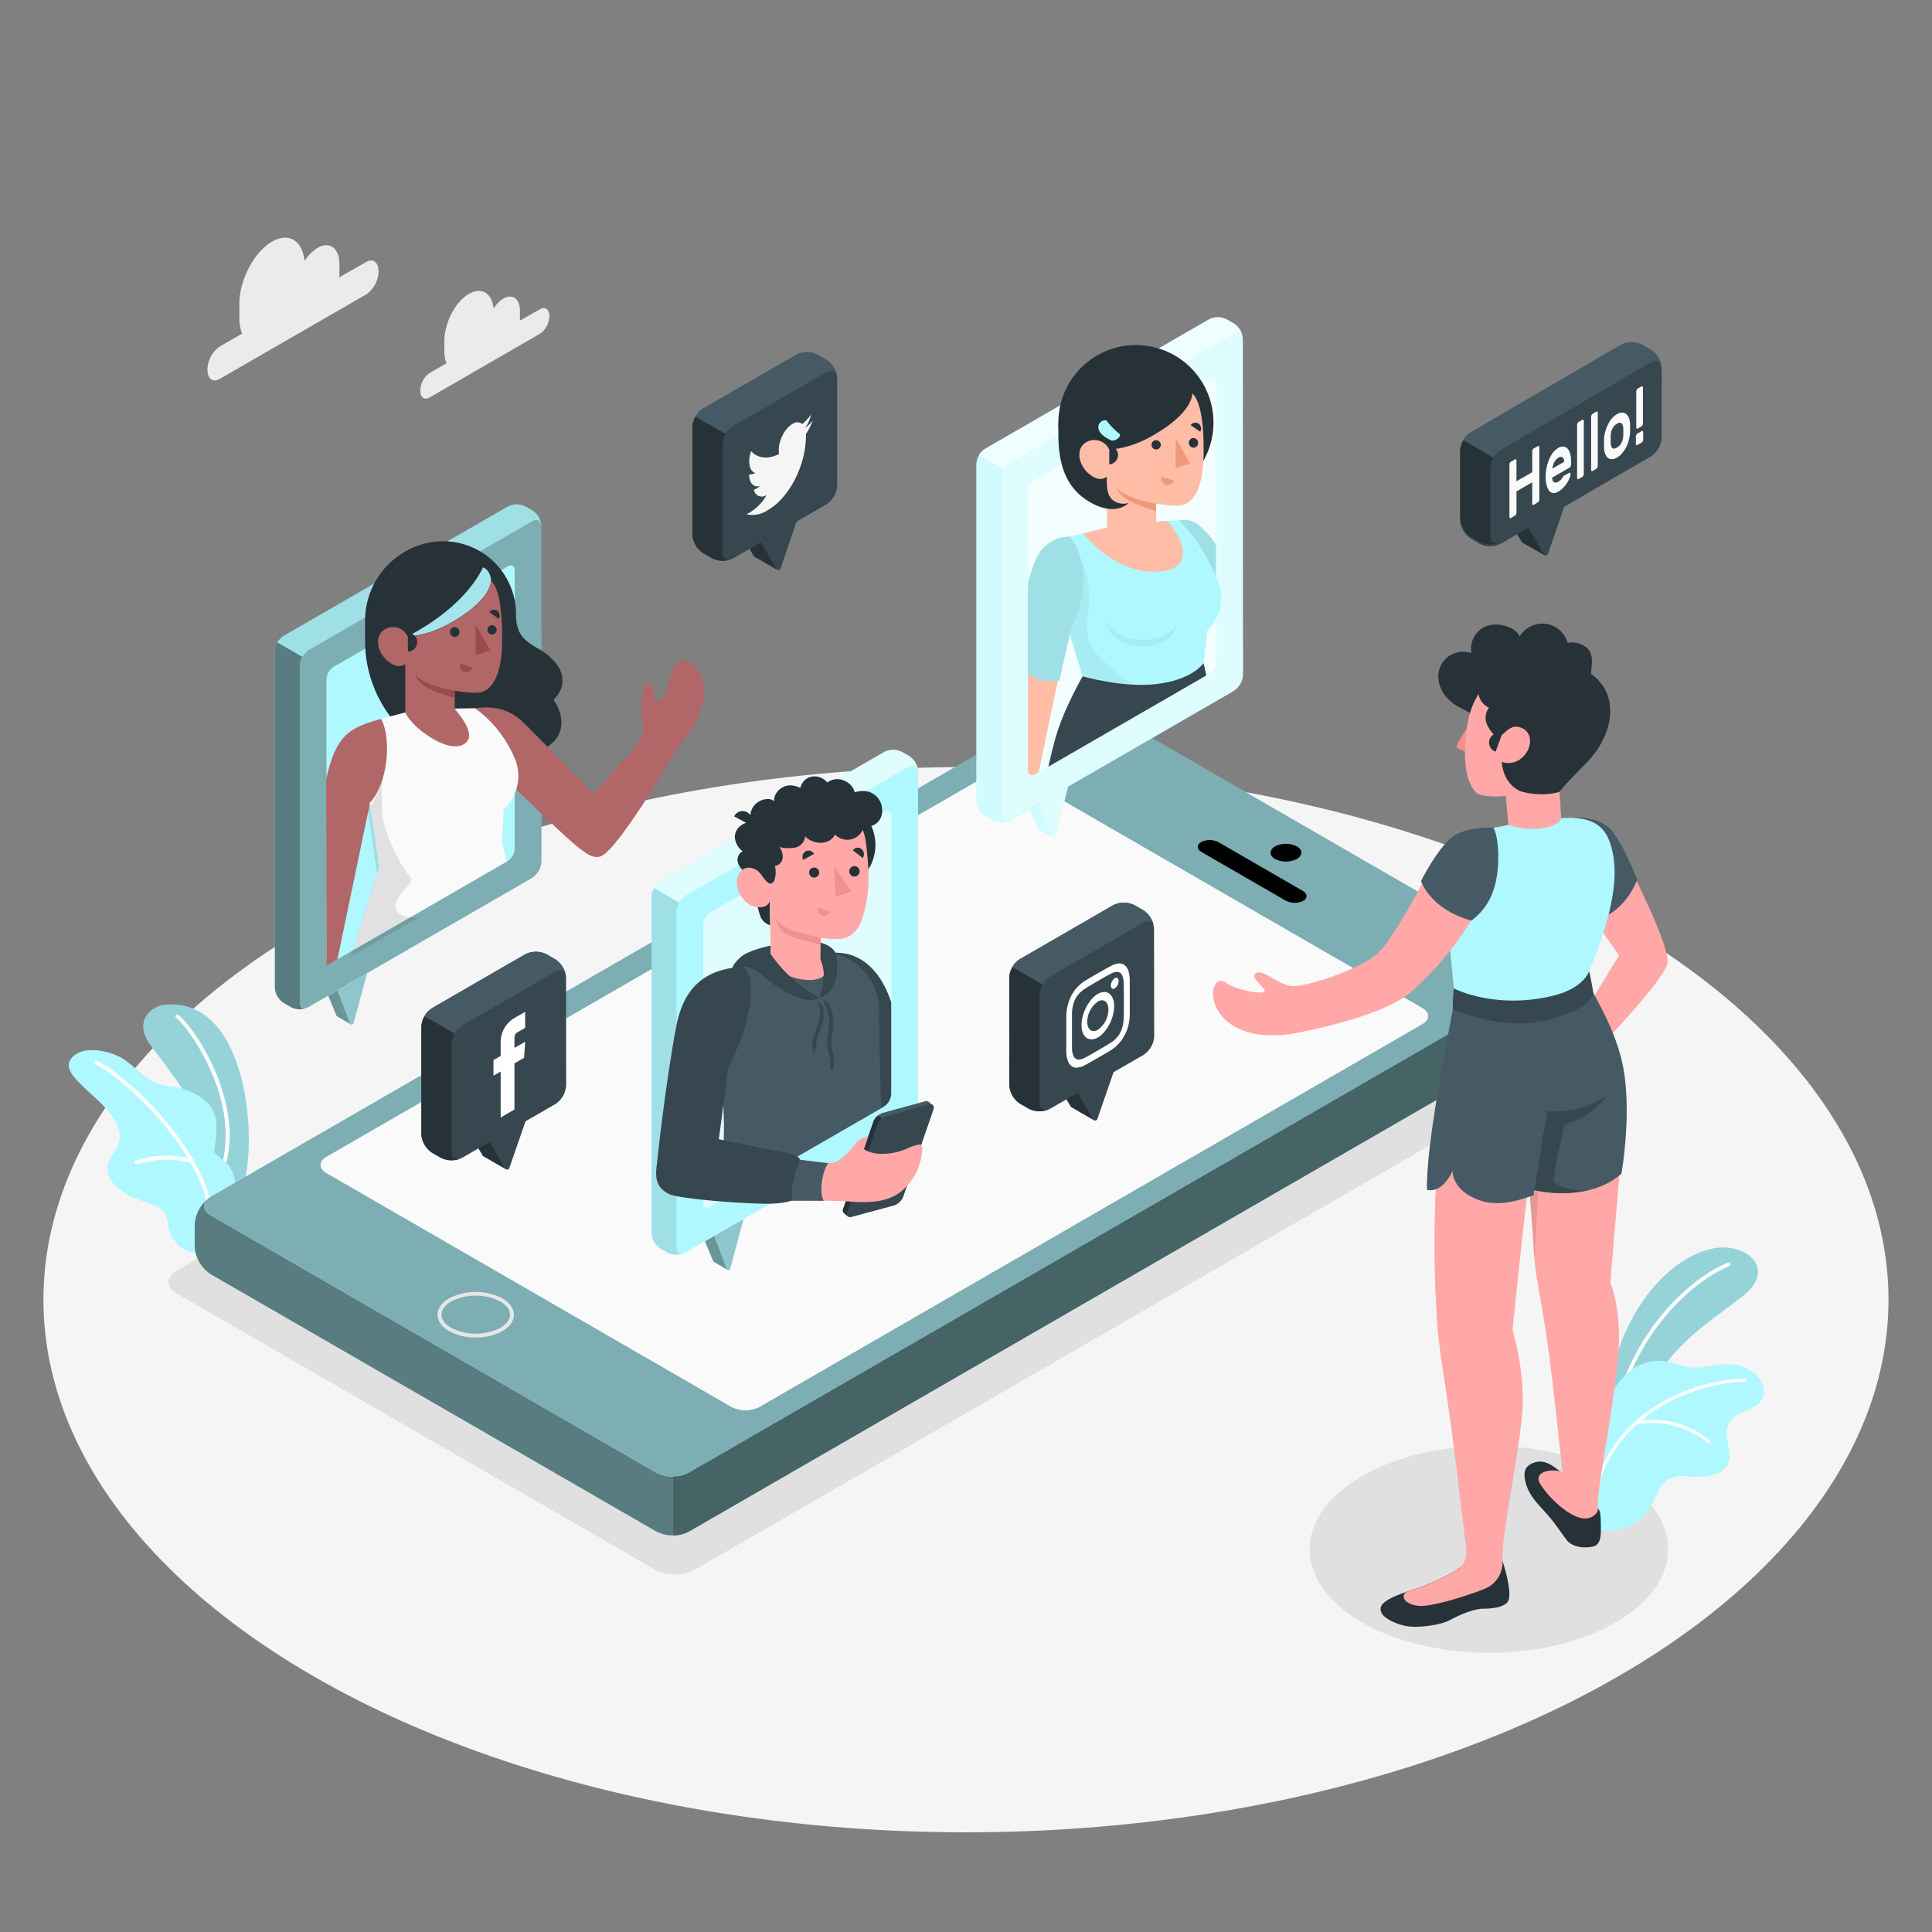 <svg xmlns="http://www.w3.org/2000/svg" viewBox="0 0 500 500"><rect x="0" y="0" width="500" height="500" fill="#808080" stroke="none"/><g id="freepik--Floor--inject-58"><ellipse id="freepik--floor--inject-58" cx="249.99" cy="336.36" rx="238.75" ry="137.84" style="fill:#f5f5f5"></ellipse></g><g id="freepik--Shadows--inject-58"><ellipse id="freepik--Shadow--inject-58" cx="385.32" cy="400.95" rx="46.39" ry="26.79" style="fill:#e0e0e0"></ellipse><path id="freepik--shadow--inject-58" d="M45.73,334.76l123.86,71.5a11.27,11.27,0,0,0,10.21,0L413,271.61c2.82-1.63,2.82-4.27,0-5.9L289.18,194.2a11.33,11.33,0,0,0-10.21,0L45.73,328.86C42.91,330.49,42.91,333.13,45.73,334.76Z" style="fill:#e0e0e0"></path></g><g id="freepik--Clouds--inject-58"><g id="freepik--clouds--inject-58"><path d="M94.79,67.79l-7,4a9.55,9.55,0,0,0,.06-1.06V68.42c0-4.17-2.53-6.09-5.66-4.28a10.44,10.44,0,0,0-3.38,3.45c-.51-5.29-4.07-7.56-8.4-5.07-4.68,2.71-8.47,9.95-8.47,16.19v3.51a10.89,10.89,0,0,0,.72,4.12L56.83,89.7a7.51,7.51,0,0,0-3.14,6c0,2.32,1.4,3.38,3.14,2.38l38-21.92a7.53,7.53,0,0,0,3.14-6C97.93,67.85,96.52,66.78,94.79,67.79Z" style="fill:#ebebeb"></path><path d="M139.8,80l-5.29,3a7.31,7.31,0,0,0,.05-.8V80.5c0-3.15-1.92-4.59-4.28-3.23a7.81,7.81,0,0,0-2.54,2.6c-.39-4-3.08-5.7-6.35-3.82-3.53,2-6.39,7.51-6.39,12.22v2.64a8.43,8.43,0,0,0,.54,3.12l-4.39,2.53a5.69,5.69,0,0,0-2.37,4.53c0,1.75,1.06,2.55,2.37,1.79L139.8,86.34a5.66,5.66,0,0,0,2.37-4.53C142.17,80.07,141.11,79.27,139.8,80Z" style="fill:#ebebeb"></path></g></g><g id="freepik--Plants--inject-58"><g id="freepik--plants--inject-58"><path d="M415.73,370.78s-.49-14,4.79-25.76,13.7-19.82,22.4-21.83,17,5,8.42,12-24.47,15.12-29.08,37.06Z" style="fill:#B0F8FF"></path><g style="opacity:0.15"><path d="M415.73,370.78s-.49-14,4.79-25.76,13.7-19.82,22.4-21.83,17,5,8.42,12-24.47,15.12-29.08,37.06Z"></path></g><path d="M417.78,366.81h-.1a.48.48,0,0,1-.35-.58c5.88-24.25,22.14-36.43,29.92-39.48a.48.48,0,0,1,.34.89c-7.61,3-23.55,14.95-29.34,38.82A.46.46,0,0,1,417.78,366.81Z" style="fill:#fff"></path><path d="M456.23,361.67c-.72,1.73-2.57,2.67-4.29,3.42s-3.59,1.55-4.48,3.19c-1.81,3.32,1.42,7.84-.53,11.08a5.86,5.86,0,0,1-3.94,2.42c-1.29.28-2.61.31-3.92.46a16.48,16.48,0,0,1-1.87-.1,8.51,8.51,0,0,0-5.4.72c-2.56,1.53-3.27,4.83-4.78,7.4A12.37,12.37,0,0,1,418.4,396c-2.94.46-7.37-.08-8.17-1.36-.6-1,1-4,1-5.16a47,47,0,0,1,.89-8.78,16.84,16.84,0,0,0,.45-4c-.05-1.51-.09-3-.12-4.52s-.44-2.9.1-4.56a17.07,17.07,0,0,1,2.43-4.35q1.43-2,2.89-4a23.57,23.57,0,0,1,3.82-4.33,12.32,12.32,0,0,1,9.42-2.64c2.75.38,5.47,1.85,8.29,1.65s5.42-1,8.23-.88a9.79,9.79,0,0,1,7.71,3.76A5.21,5.21,0,0,1,456.23,361.67Z" style="fill:#B0F8FF"></path><path d="M412.46,387.25h0a.42.42,0,0,1-.31-.51c6.15-25.8,33.05-30.21,39.38-29.92a.42.42,0,0,1,.4.44.42.42,0,0,1-.44.4c-6.19-.28-32.5,4-38.52,29.27A.42.42,0,0,1,412.46,387.25Z" style="fill:#fff"></path><path d="M442.11,373.48a.39.39,0,0,1-.22-.11,22.44,22.44,0,0,0-18.51-4.69.42.42,0,1,1-.14-.83,23.28,23.28,0,0,1,19.23,4.91.42.42,0,0,1-.36.72Z" style="fill:#fff"></path></g><g id="freepik--plants--inject-58"><path d="M63.79,303.3C66.11,289,62.27,258.53,43,260c-4.2.3-8.52,4.54-4,10.54,3.66,4.92,7.51,9.71,10.51,15.08,3.15,5.65,3,12.25,4.12,18.59.48,2.66,1.48,5.88,4.14,6.38a4.53,4.53,0,0,0,4.33-2.09,11.68,11.68,0,0,0,1.63-4.77Z" style="fill:#B0F8FF"></path><path d="M63.79,303.3C66.11,289,62.27,258.53,43,260c-4.2.3-8.52,4.54-4,10.54,3.66,4.92,7.51,9.71,10.51,15.08,3.15,5.65,3,12.25,4.12,18.59.48,2.66,1.48,5.88,4.14,6.38a4.53,4.53,0,0,0,4.33-2.09,11.68,11.68,0,0,0,1.63-4.77Z" style="opacity:0.15"></path><path d="M57.75,302.11a.5.5,0,0,1-.34-.62c4.64-16.88-8.16-35.13-11.78-38a.5.5,0,0,1-.09-.7.51.51,0,0,1,.7-.09c3.73,2.92,16.92,21.6,12.13,39a.5.5,0,0,1-.62.35Z" style="fill:#fff"></path><path d="M56,292c0-.26,0-.53,0-.8a9,9,0,0,0-2-5.49,9.27,9.27,0,0,0-1.69-1.5,17.41,17.41,0,0,0-7.54-3,23.3,23.3,0,0,1-3.63-.6c-3.39-1.1-6-4.39-8.93-6.35C29,272,20.89,270,18.18,274.32c-2,3.12,4,7.22,8.09,11.36s6.32,8.27,3.4,12.24c-2.51,3.4-3.15,6.86,2.16,10.56,4.72,3.28,11.45,2.47,11.63,8.29.1,3.32,3.74,8.34,9.26,7.47,1.88-.3,4.12-2.53,5.25-3.95a14.23,14.23,0,0,0,2.58-5.44,20.62,20.62,0,0,0,.38-8.6,11.76,11.76,0,0,0-1.35-4.08c-.81-1.31-2.34-2.29-3.51-3.31a2.08,2.08,0,0,1-.45-.49,1.94,1.94,0,0,1-.1-1.24A38.12,38.12,0,0,0,56,292Z" style="fill:#B0F8FF"></path><path d="M54.44,315.55a.49.49,0,0,1-.36-.45c-.82-16-21.14-35.68-29.49-39.69a.5.5,0,0,1-.23-.67.49.49,0,0,1,.66-.23c8.52,4.08,29.22,24.15,30.06,40.54a.49.49,0,0,1-.47.52A.47.47,0,0,1,54.44,315.55Z" style="fill:#fff"></path><path d="M35.19,301.3a.53.53,0,0,1-.32-.3.51.51,0,0,1,.28-.65A25.3,25.3,0,0,1,49.74,300h0a.5.5,0,0,1,.34.61.5.5,0,0,1-.61.35,24.71,24.71,0,0,0-14,.36A.53.53,0,0,1,35.19,301.3Z" style="fill:#fff"></path></g></g><g id="freepik--Device--inject-58"><g id="freepik--Mobile--inject-58"><g id="freepik--device--inject-58"><path d="M54,310.09c-1.73,1.34-1.54,3.25.56,4.46l115.32,66.59a9.29,9.29,0,0,0,8.39,0l220.4-127.24c2.13-1.23,2.3-3.17.49-4.51a9.34,9.34,0,0,1,3.7,6.94v5.54a9.23,9.23,0,0,1-4.2,7.27L178.29,396.37a9.28,9.28,0,0,1-8.4,0L54.57,329.79a9.2,9.2,0,0,1-4.19-7.26l0-5.56A9.39,9.39,0,0,1,54,310.09Z" style="fill:#B0F8FF"></path><path d="M54,310.09c-1.73,1.34-1.54,3.25.56,4.46l115.32,66.59a9.29,9.29,0,0,0,8.39,0l220.4-127.24c2.13-1.23,2.3-3.17.49-4.51a9.34,9.34,0,0,1,3.7,6.94v5.54a9.23,9.23,0,0,1-4.2,7.27L178.29,396.37a9.28,9.28,0,0,1-8.4,0L54.57,329.79a9.2,9.2,0,0,1-4.19-7.26l0-5.56A9.39,9.39,0,0,1,54,310.09Z" style="opacity:0.5"></path><path d="M54.56,314.55l115.32,66.59a9.29,9.29,0,0,0,8.39,0l220.4-127.24c2.31-1.34,2.31-3.51,0-4.84L283.35,182.46a9.29,9.29,0,0,0-8.39,0L54.56,309.71C52.25,311.05,52.25,313.22,54.56,314.55ZM257.22,199.68c2-1.15,4-.48,6,.67l104.86,60.54c2,1.14,2,3,0,4.15L196.52,364.11a8,8,0,0,1-7.2,0L84.47,303.57c-2-1.15-2-3,0-4.15Z" style="fill:#B0F8FF"></path><path d="M54.56,314.55l115.32,66.59a9.29,9.29,0,0,0,8.39,0l220.4-127.24c2.31-1.34,2.31-3.51,0-4.84L283.35,182.46a9.29,9.29,0,0,0-8.39,0L54.56,309.71C52.25,311.05,52.25,313.22,54.56,314.55ZM257.22,199.68c2-1.15,4-.48,6,.67l104.86,60.54c2,1.14,2,3,0,4.15L196.52,364.11a8,8,0,0,1-7.2,0L84.47,303.57c-2-1.15-2-3,0-4.15Z" style="opacity:0.3"></path><path d="M399.16,249.38a9.34,9.34,0,0,1,3.7,6.94v5.54a9.25,9.25,0,0,1-4.2,7.27L178.29,396.37a8.71,8.71,0,0,1-4.21,1V382.13a8.51,8.51,0,0,0,4.19-1l220.4-127.24C400.8,252.66,401,250.72,399.16,249.38Z" style="fill:#B0F8FF"></path><path d="M399.16,249.38a9.34,9.34,0,0,1,3.7,6.94v5.54a9.25,9.25,0,0,1-4.2,7.27L178.29,396.37a8.71,8.71,0,0,1-4.21,1V382.13a8.51,8.51,0,0,0,4.19-1l220.4-127.24C400.8,252.66,401,250.72,399.16,249.38Z" style="opacity:0.6"></path><path d="M330,222.3c-1.56-.9-1.56-2.35,0-3.25a6.19,6.19,0,0,1,5.62,0c1.55.9,1.55,2.35,0,3.25A6.25,6.25,0,0,1,330,222.3Z"></path><path d="M123.12,346.14a14.07,14.07,0,0,1-6.87-1.64h0c-1.93-1.12-3-2.63-3-4.26s1.06-3.14,3-4.25A15.19,15.19,0,0,1,130,336c1.93,1.11,3,2.62,3,4.25s-1.06,3.14-3,4.26A14.07,14.07,0,0,1,123.12,346.14Zm0-10.81a13,13,0,0,0-6.37,1.52c-1.61.93-2.49,2.13-2.49,3.39s.88,2.46,2.49,3.39h0a14.09,14.09,0,0,0,12.74,0c1.61-.93,2.49-2.13,2.49-3.39s-.88-2.46-2.49-3.39A13.07,13.07,0,0,0,123.12,335.33Z" style="fill:#e6e6e6"></path><path d="M332.72,233.07,311,220.53c-1.29-.74-1.36-1.92-.14-2.62a5,5,0,0,1,4.54.08l21.71,12.54c1.3.74,1.36,1.92.15,2.62A5.07,5.07,0,0,1,332.72,233.07Z"></path><path d="M257.22,199.68c2-1.15,4-.48,6,.67l104.86,60.54c2,1.14,2,3,0,4.15L196.52,364.11a8,8,0,0,1-7.2,0L84.47,303.57c-2-1.15-2-3,0-4.15Z" style="fill:#fafafa"></path></g></g></g><g id="freepik--character-bubbles--inject-58"><g id="freepik--character-bubble--inject-58"><g id="freepik--speach-bubble--inject-58"><path d="M90.77,265.09l-3.45-2a.43.43,0,0,1-.22-.2l-2.16-5.22,2.81-1.63-.08.25Z" style="fill:#B0F8FF"></path><g style="opacity:0.4"><path d="M90.77,265.09l-3.45-2a.43.43,0,0,1-.22-.2l-2.16-5.22,2.81-1.63-.08.25Z"></path></g><path d="M87.32,256.3l3.28,8.62a.49.49,0,0,0,.89-.08L95,251.89Z" style="fill:#B0F8FF"></path><path d="M87.32,256.3l3.28,8.62a.49.49,0,0,0,.89-.08L95,251.89Z" style="opacity:0.2"></path><path d="M140.11,136.14a5.08,5.08,0,0,0-2.29-4L136,131.09a5.08,5.08,0,0,0-4.59,0L73.42,164.55a5.05,5.05,0,0,0-2.29,4v87a5.05,5.05,0,0,0,2.29,4l1.87,1.08a5.06,5.06,0,0,0,4.58,0l57.8-33.4a5.31,5.31,0,0,0,2.45-4.24Z" style="fill:#B0F8FF"></path><path d="M80,260.51l57.67-33.29a5.42,5.42,0,0,0,2.45-4.24V136.32c0-1.56-1.09-2.19-2.44-1.41L80,168.17a5.42,5.42,0,0,0-2.45,4.24V259.1C77.55,260.66,78.65,261.29,80,260.51Z" style="opacity:0.3"></path><path d="M86.36,248.81l45-25.95a4.1,4.1,0,0,0,1.85-3.21v-72c0-1.19-.83-1.66-1.85-1.07L86.36,172.56a4.09,4.09,0,0,0-1.86,3.21v72C84.5,248.92,85.33,249.4,86.36,248.81Z" style="fill:#B0F8FF"></path><path d="M71.13,255.57a5.05,5.05,0,0,0,2.29,4l1.87,1.08a5.09,5.09,0,0,0,4.19.19c-1.08.41-1.9-.21-1.9-1.51V172.25a4.75,4.75,0,0,1,.67-2.26l-6.45-3.73a4.64,4.64,0,0,0-.67,2.26Z" style="opacity:0.5"></path><path d="M140.1,136c0-1.11-1-1.92-2.43-1.1l-57.8,33.37A4.44,4.44,0,0,0,78.26,170l-6.45-3.72a4.51,4.51,0,0,1,1.61-1.71l57.94-33.46a5.08,5.08,0,0,1,4.59,0l1.87,1.08A5.11,5.11,0,0,1,140.1,136Z" style="opacity:0.1"></path></g><path d="M133.78,195.05c-6.14.18-22.55-.73-22.55-.73h0A32.48,32.48,0,0,1,94.48,165.9v-5.09a20.63,20.63,0,0,1,16-20.27,18.88,18.88,0,0,1,23.06,18.4c0,2.5.44,4.76,2.33,6.57a18,18,0,0,0,3.43,2.35,16,16,0,0,1,4.59,3.78,7.25,7.25,0,0,1,1.6,5.59,6.83,6.83,0,0,1-1.76,3.37.61.61,0,0,0-.13,1c1.64,2.54,2.32,5.93.94,8.63a8.25,8.25,0,0,1-4.23,3.7,16.62,16.62,0,0,1-5.59,1.13Z" style="fill:#263238"></path><path d="M103.65,197.48a12.74,12.74,0,0,1-7.88,10.24h0l-8.44,40.53-2.82,1.62-.1-48c2.46-12.22,6.68-13.64,14.25-15.83C98.65,186.07,104.8,190,103.65,197.48Z" style="fill:#b16668"></path><path d="M174,195.78a227.89,227.89,0,0,1-12.74,19.79c-1.14,1.51-4.31,5.69-6,6.11-2.11.52-3.91-1.15-5-1.92-3.83-2.66-23.64-22.36-23.64-22.36-6.17-8.6-4.61-14.08-3.78-14.08s7.16-1.66,12.58,3.63c4.09,4,18.09,18.47,18.09,18.47,3.31-3.88,5.48-5.8,8.78-9.7,1.6-1.89,4-3.93,4.16-6.54a23.79,23.79,0,0,0-.32-3.56,30,30,0,0,1,.51-8.13,1.08,1.08,0,0,1,.1-.35.79.79,0,0,1,.39-.33,1.43,1.43,0,0,1,1.62.65,3.85,3.85,0,0,1,.49,1.8,5,5,0,0,0,.4,1.84.86.86,0,0,0,.24.3.72.72,0,0,0,.38.1c.76,0,1.16-.81,1.43-1.41a26.36,26.36,0,0,0,1.58-4.33c.27-1,.74-2,1.08-3a3.09,3.09,0,0,1,.93-1.57,2.83,2.83,0,0,1,2.88.19,8.13,8.13,0,0,1,1.43.89,7.83,7.83,0,0,1,2.42,4.51,12.47,12.47,0,0,1-.39,6,22.83,22.83,0,0,1-3.79,7.55C176.5,192.15,175.1,193.87,174,195.78Z" style="fill:#b16668"></path><path d="M130.34,209.58l-.4,8.28,1.22,5.09-19.74,11.4-20,11.52,6.72-21.3-2.42-16.84h0c.26-.22,3.22-3.2,4.18-10.24.9-6.73-.78-10.74-1.3-11.41.27-.09,6.27-1.71,6.27-1.71l12.79-1,5.3-.08a31,31,0,0,1,10.27,13C136.41,204.07,130.34,209.58,130.34,209.58Z" style="fill:#fafafa"></path><path d="M102.39,234.13c.85-3.79,5.53-5.84,3.68-7.37S99.49,215.63,99,211.22a59.23,59.23,0,0,1,0-10.28h0c-1.17,5.73-3.64,8.23-3.87,8.43h0l2.42,16.84-6.72,21.3,17.38-10C104.2,237.55,101.9,236.3,102.39,234.13Z" style="opacity:0.1"></path><path d="M127.09,150.27c-.38,3.71-4.53,7.62-10.71,11.07s-10.84,3.32-10.84,3.32C121.19,156.56,125,146.8,125,146.8,127.09,147.71,127.09,150.27,127.09,150.27Z" style="fill:#B0F8FF;opacity:0.9"></path><path d="M127.09,150.27c1.28,1.29,3,4.67,2.86,16-.15,9.58-3.23,12-4.79,12.66s-4.56.3-7.49-.17l0,4.67s4,4.5,3.72,7.13-4.29,4.58-11.82-1c-3.66-2.73-4.69-5.14-4.69-5.14l0-12.58s-1.71,1.68-4.64-.85c-2.43-2.09-3.26-5.63-1.4-7.55a4.19,4.19,0,0,1,6.68,1.28s4.66.14,10.85-3.31S126.7,154,127.09,150.27Z" style="fill:#b16668"></path><path d="M118.89,163.53a1.23,1.23,0,0,1-1.13,1.32,1.25,1.25,0,0,1-1.28-1.19,1.21,1.21,0,1,1,2.41-.13Z" style="fill:#263238"></path><path d="M119.05,171.76l3.2,1a1.63,1.63,0,0,1-2.06,1.16A1.76,1.76,0,0,1,119.05,171.76Z" style="fill:#9a4a4d"></path><path d="M129.09,160.14l-2.45-1.67a1.42,1.42,0,0,1,2-.43A1.55,1.55,0,0,1,129.09,160.14Z" style="fill:#263238"></path><path d="M128.55,163a1.2,1.2,0,1,1-1.27-1.19A1.23,1.23,0,0,1,128.55,163Z" style="fill:#263238"></path><polygon points="123.12 161.73 123.11 169.57 126.92 168.37 123.12 161.73" style="fill:#9a4a4d"></polygon><path d="M117.67,178.73c-3.08-.38-9.43-2.15-10.43-4.65a6.5,6.5,0,0,0,2.24,3.18c1.91,1.61,8.21,3.39,8.21,3.39Z" style="fill:#9a4a4d"></path><path d="M105.56,168.6a2.41,2.41,0,1,0,0-4.82Z" style="fill:#263238"></path></g><g id="freepik--character-bubble--inject-58"><g id="freepik--speach-bubble--inject-58"><path d="M188.26,328.62l-3.45-2a.48.48,0,0,1-.22-.2l-2.17-5.22,2.82-1.63-.09.25Z" style="fill:#B0F8FF"></path><g style="opacity:0.4"><path d="M188.26,328.62l-3.45-2a.48.48,0,0,1-.22-.2l-2.17-5.22,2.82-1.63-.09.25Z"></path></g><path d="M184.81,319.83l3.28,8.62a.49.49,0,0,0,.89-.08l3.46-12.95Z" style="fill:#B0F8FF"></path><path d="M184.81,319.83l3.28,8.62a.49.49,0,0,0,.89-.08l3.46-12.95Z" style="opacity:0.2"></path><path d="M237.59,199.67a5.05,5.05,0,0,0-2.29-4l-1.87-1.08a5.06,5.06,0,0,0-4.58,0l-57.94,33.46a5.06,5.06,0,0,0-2.3,4V319.1a5.06,5.06,0,0,0,2.3,4l1.86,1.08a5.08,5.08,0,0,0,4.59,0l57.8-33.41a5.29,5.29,0,0,0,2.44-4.23Z" style="fill:#B0F8FF"></path><path d="M183.84,312.34l45-25.95a4.1,4.1,0,0,0,1.85-3.21v-72c0-1.18-.83-1.66-1.85-1.07l-45,26A4.1,4.1,0,0,0,182,239.3v72C182,312.45,182.82,312.93,183.84,312.34Z" style="fill:#fff;opacity:0.6"></path><path d="M168.61,319.1a5.06,5.06,0,0,0,2.3,4l1.86,1.08a5.16,5.16,0,0,0,4.2.19c-1.08.41-1.9-.21-1.9-1.51v-87a4.65,4.65,0,0,1,.68-2.26l-6.46-3.73a4.75,4.75,0,0,0-.67,2.26Z" style="opacity:0.1"></path><path d="M237.59,199.54c0-1.11-1.06-1.92-2.44-1.1l-57.79,33.37a4.54,4.54,0,0,0-1.62,1.71l-6.45-3.72a4.61,4.61,0,0,1,1.62-1.71l57.94-33.47a5.13,5.13,0,0,1,4.58,0l1.88,1.08A5.16,5.16,0,0,1,237.59,199.54Z" style="fill:#fff;opacity:0.6"></path></g><path d="M230.65,283.18V259.39c-2.45-7.54-7.62-13.52-15.67-12.76l7.43,18.66L228,286.83l.76-.44A4.1,4.1,0,0,0,230.65,283.18Z" style="fill:#37474f"></path><path d="M192.2,250.21c-1.89.84-3,3.57-3.72,5.5a30.53,30.53,0,0,0-2,9.35l.89,26.08-.32,19.34,41-23.65s-.56-18.64-.56-25.35c0-.3,0-.61,0-.92a15.1,15.1,0,0,0-11.9-13.87c-2.33-.53-16.24,1.27-16.24,1.27l-7.12,2.25Z" style="fill:#455a64"></path><path d="M215.81,274.65a15,15,0,0,0-.31-2.22,12.7,12.7,0,0,1-.36-2.46,16.32,16.32,0,0,1,.27-2.51c.44-2.82.58-6-1.52-8.24-.22-.24-.94-.23-.69.23a10.2,10.2,0,0,1,1.36,4.1,19.3,19.3,0,0,1-.34,4.36,12.66,12.66,0,0,0-.18,2.38,16.16,16.16,0,0,0,.38,2.17,20.56,20.56,0,0,1,.39,2.05c0,.34.07.69.08,1a5.35,5.35,0,0,0,0,1.2c.07.26.45.48.62.19A4.62,4.62,0,0,0,215.81,274.65Z" style="fill:#37474f"></path><path d="M213.09,261.56c-.08-.7-.37-1.91-1.21-2.08-.14,0-.2.12-.17.23a7.72,7.72,0,0,1,.42,1.11,7.36,7.36,0,0,1,.1,1.25,11.36,11.36,0,0,1-.33,2.6c-.3,1.17-1,2.23-1.3,3.4a6.44,6.44,0,0,0-.07,4.18c.06.14.26.23.34.07a7.79,7.79,0,0,0,.42-2.6,9.35,9.35,0,0,1,.53-2.16,17.44,17.44,0,0,0,1.15-3.17A10,10,0,0,0,213.09,261.56Z" style="fill:#37474f"></path><path d="M202.9,218.67a11.83,11.83,0,1,0,11.83-11.83A11.83,11.83,0,0,0,202.9,218.67Z" style="fill:#263238"></path><path d="M194.28,227.08s1.92,9,2.69,10.49a4.07,4.07,0,0,0,2.35,1.9l-.13-6.34Z" style="fill:#263238"></path><path d="M196.75,214.16a2.1,2.1,0,0,0-1.08-1.33,2.61,2.61,0,0,0-1.14-.15,5.06,5.06,0,0,0-3,1.12,3.83,3.83,0,0,0-1.37,2.82,5.06,5.06,0,0,0,2.05,3.7,2.45,2.45,0,0,0-1.24,2.89,4.47,4.47,0,0,0,1.42,2.13,11.21,11.21,0,0,0,1.74,1.56,3.27,3.27,0,0,0,1.39.33,23.34,23.34,0,0,1,2.34.27l-.45-5c-.12-1.36-.25-2.72-.37-4.08,0-.6-.13-1.21-.16-1.81a10.72,10.72,0,0,0-.14-2.4Z" style="fill:#263238"></path><path d="M199,227.5c-.72.43-1.75-1-2.65-1.89s-3.8-2.21-5.26.85,1.29,7.25,3.58,8c4,1.24,4.55-1.3,4.55-1.3l.29,16h0c4.92,6.31,18.57,5.82,12.88-.76v-5.69a25,25,0,0,0,5.33.27c2.91-.45,4.74-2.74,5.62-5.89,1.42-5.06,2-9.14.75-19.08-1.31-10.91-14-11-20.84-6.71S199,227.5,199,227.5Z" style="fill:#ffa8a7"></path><path d="M212,258.22a36.79,36.79,0,0,1-12.59-11.38l0-2.11s-5.85,1.15-7.86,3.08-2,2.67-2,2.67l2.88-.27s2-.5,5.47,2.65C202.36,256.91,209.43,260.22,212,258.22Z" style="fill:#37474f"></path><path d="M212.35,245.26v3.11a10.27,10.27,0,0,1,.84,3.7,22.71,22.71,0,0,1-1.17,6.15s1.16,0,2.7-1.74c2.59-2.88,1.92-7.71,1.69-9.21s-1.88-2.76-4.07-3.31Z" style="fill:#37474f"></path><path d="M195.25,218.17c-.2-1.06.39-2.09.26-3.15s-.81-1.55-1.11-2.44a4.38,4.38,0,0,1,.57-3.83,4.7,4.7,0,0,1,3.38-1.94,2.65,2.65,0,0,1,2,.52,3.47,3.47,0,0,1,.78-2.39,4.49,4.49,0,0,1,2.78-1.65,4.8,4.8,0,0,1,1.73.09c.16,0,1.5.42,1.47.6a3.78,3.78,0,0,1,3-3,4.32,4.32,0,0,1,4,1.53,4.31,4.31,0,0,1,4.25-.53,4.8,4.8,0,0,1,1.83,1.24,5.26,5.26,0,0,1,.66.89c.18.3.2.68.37.95a6.32,6.32,0,0,1,3.42-.2,4.93,4.93,0,0,1,3.64,4.34,4.5,4.5,0,0,1-.81,3.23,4,4,0,0,1-3.91,1.43,4.38,4.38,0,0,1-7.46,2.11,4.05,4.05,0,0,1-1.31,1.48,4.78,4.78,0,0,1-3.43.56,5.53,5.53,0,0,1-3-1.55,3.24,3.24,0,0,1-2.54,2.89,9.52,9.52,0,0,1-4.11-.14,4.07,4.07,0,0,1,.83,2.87,2.26,2.26,0,0,1-2,2,6.58,6.58,0,0,1,0,3.27,2,2,0,0,1-.63,1.13c-1.25.95-2.73-2.18-3.48-2.85-.46-.43-.43-1.41-.46-2s0-1.17,0-1.75a7.6,7.6,0,0,0,.17-1.12C195.9,219.86,195.42,219.05,195.25,218.17Z" style="fill:#263238"></path><path d="M194.38,213.63,190,211.28a2.41,2.41,0,0,1,3.31-1.1A2.62,2.62,0,0,1,194.38,213.63Z" style="fill:#263238"></path><path d="M212.35,242.68s-6.49-1.31-8.76-2.51a7.5,7.5,0,0,1-3.14-3.11,10.1,10.1,0,0,0,1.78,3.66c1.66,2.12,10.12,3.69,10.12,3.69Z" style="fill:#f28f8f"></path><path d="M212,225.88a1.3,1.3,0,1,1-1.3-1.36A1.33,1.33,0,0,1,212,225.88Z" style="fill:#263238"></path><path d="M210.65,221l-2.78,1.54a1.67,1.67,0,0,1,.65-2.22A1.55,1.55,0,0,1,210.65,221Z" style="fill:#263238"></path><path d="M211.76,234.86l3,1.12a1.56,1.56,0,0,1-2,1A1.66,1.66,0,0,1,211.76,234.86Z" style="fill:#f28f8f"></path><path d="M223.26,222.05l-2.54-2a1.53,1.53,0,0,1,2.2-.34A1.69,1.69,0,0,1,223.26,222.05Z" style="fill:#263238"></path><path d="M222.48,225.51a1.32,1.32,0,0,1-1.31,1.34,1.35,1.35,0,1,1,1.31-1.34Z" style="fill:#263238"></path><polygon points="215.85 224.27 216.27 232.1 220.36 230.7 215.85 224.27" style="fill:#f28f8f"></polygon><path d="M241.34,286h0l-1-.86h0a1.12,1.12,0,0,0-1-.11L228.5,288a4,4,0,0,0-2.43,2.28l-7.8,22.49a1,1,0,0,0,.14,1.15h0l1,.89h0a1.14,1.14,0,0,0,1,.12L231.31,312a4,4,0,0,0,2.43-2.27l7.8-22.49C241.73,286.63,241.63,286.21,241.34,286Z" style="fill:#455a64"></path><path d="M219.27,313.61l7.8-22.49a4,4,0,0,1,2.43-2.27l10.84-3c1-.27,1.54.3,1.2,1.29l-7.8,22.49a4,4,0,0,1-2.43,2.27l-10.84,2.95C219.47,315.17,218.93,314.6,219.27,313.61Z" style="fill:#37474f"></path><path d="M228.32,289.47a3.91,3.91,0,0,0-1.25,1.65l-7.8,22.49a1.07,1.07,0,0,0,.11,1.13l-1-.83h0a1,1,0,0,1-.15-1.15l7.8-22.5a3.75,3.75,0,0,1,1.15-1.56Z" style="fill:#263238"></path><path d="M173.61,308.2l10.09-11.57s27.56,4.35,30.65,4.4,5.35-2.87,7.34-5.42a5.35,5.35,0,0,1,3-1.49l-1.08,3.11c-.13.36,1.3.84,1.48.9a9.7,9.7,0,0,0,2.87.48,15.78,15.78,0,0,0,6.37-1.18,13.84,13.84,0,0,1,3.42-1.22.91.91,0,0,1,.61.07c.3.18.33.59.32.94a15.21,15.21,0,0,1-4.17,9.94,11.93,11.93,0,0,1-1.82,1.58c-3.67,2.55-8.21,2.52-12.47,2.23q-2.41-.15-4.83-.18C205.26,310.71,178.3,309.36,173.61,308.2Z" style="fill:#ffa8a7"></path><path d="M207.09,300.16l7.26.87c-1.42,1.72-2.47,7.38-1.2,9.73h-8.94C203.28,306.66,203.65,303,207.09,300.16Z" style="fill:#455a64"></path><path d="M185.26,294.63c-2.19-.37,6.8,1.48,12.24,2.53,4.86.94,9.15,1.51,9.59,3,0,0-2.88,6.23-2,10.35,0,0-.56.77-5.24,1s-24.32-1.1-26.94-2.6-3.57-3.4-2.89-7.6Z" style="fill:#37474f"></path><path d="M170,301.3c.05-.79,2.28-21.3,5-35.66,1.85-9.68,6.94-14,14.5-15.16l2.67-.42c4.71,3,1.08,17.77-3.64,25.84l-2.8,21.26-12.42,10.5C169.63,306.92,169.93,302.42,170,301.3Z" style="fill:#37474f"></path></g><g id="freepik--character-bubble--inject-58"><g id="freepik--speach-bubble--inject-58"><path d="M272.3,216.67l-3.45-2a.53.53,0,0,1-.22-.2l-2.17-5.22,2.82-1.63-.09.25Z" style="fill:#B0F8FF"></path><g style="opacity:0.4"><path d="M272.3,216.67l-3.45-2a.53.53,0,0,1-.22-.2l-2.17-5.22,2.82-1.63-.09.25Z" style="fill:#fff"></path></g><path d="M268.85,207.88l3.28,8.62a.49.49,0,0,0,.89-.08l3.46-12.95Z" style="fill:#B0F8FF"></path><path d="M268.85,207.88l3.28,8.62a.49.49,0,0,0,.89-.08l3.46-12.95Z" style="fill:#fff;opacity:0.6"></path><path d="M321.63,87.72a5.05,5.05,0,0,0-2.29-4l-1.86-1.08a5.08,5.08,0,0,0-4.59,0L255,116.13a5.06,5.06,0,0,0-2.3,4v87.05a5.06,5.06,0,0,0,2.3,4l1.86,1.08a5.08,5.08,0,0,0,4.59,0l57.8-33.41a5.29,5.29,0,0,0,2.44-4.23Z" style="fill:#B0F8FF"></path><path d="M261.53,212.1l57.67-33.29a5.41,5.41,0,0,0,2.44-4.24V87.91c0-1.56-1.09-2.19-2.44-1.41l-57.67,33.27a5.37,5.37,0,0,0-2.45,4.23v86.69C259.08,212.25,260.17,212.88,261.53,212.1Z" style="fill:#fff;opacity:0.6"></path><path d="M267.88,200.39l45-25.95a4.1,4.1,0,0,0,1.85-3.21v-72c0-1.18-.83-1.66-1.85-1.07l-45,26a4.1,4.1,0,0,0-1.85,3.21v72C266,200.5,266.86,201,267.88,200.39Z" style="fill:#fff;opacity:0.6"></path><path d="M252.65,207.15a5.06,5.06,0,0,0,2.3,4l1.86,1.08a5.16,5.16,0,0,0,4.2.19c-1.08.41-1.9-.21-1.9-1.52v-87a4.58,4.58,0,0,1,.67-2.26l-6.46-3.73a4.75,4.75,0,0,0-.67,2.26Z" style="fill:#fff;opacity:0.4"></path><path d="M321.63,87.59c0-1.11-1.06-1.92-2.43-1.1l-57.8,33.37a4.54,4.54,0,0,0-1.62,1.71l-6.45-3.72a4.61,4.61,0,0,1,1.62-1.71l57.94-33.47a5.13,5.13,0,0,1,4.58,0l1.88,1.08A5.13,5.13,0,0,1,321.63,87.59Z" style="fill:#fff;opacity:0.8"></path></g><circle cx="293.98" cy="109.37" r="20.07" transform="translate(120 370.36) rotate(-76.72)" style="fill:#263238"></circle><path d="M287.48,113.92s-3.27-1.35-3.23-3.38a1.75,1.75,0,0,1,2.1-1.73,16.66,16.66,0,0,0,3.13,3.26C290.72,112.81,288.48,114.44,287.48,113.92Z" style="fill:#B0F8FF"></path><path d="M276.81,138.91c-4.81,1-8.33,2.31-10.78,14v46.37c0,1.16.8,1.64,1.8,1.09l1-.58L276.51,163c.32-.14,7.45-6,8.67-13.94C286.32,141.6,276.81,138.91,276.81,138.91Z" style="fill:#ffbda7"></path><path d="M305.11,134.63c2.94-.2,4.09.12,6.38,2.38a23.59,23.59,0,0,1,3.2,3.9v16.67l-9.12-.61Z" style="fill:#B0F8FF"></path><path d="M305.11,134.63c2.94-.2,4.09.12,6.38,2.38a23.59,23.59,0,0,1,3.2,3.9v16.67l-9.12-.61Z" style="opacity:0.1"></path><path d="M311.49,171.61l1-8.62c1.24-.94,2-2.35,3-4.57a11.58,11.58,0,0,0-.28-7.95c-1.11-2.6-1.71-3.86-2.22-4.81a40.75,40.75,0,0,0-7.89-11l-5.88.35-12.59,1.51-9.83,2.42c7.09,10-.3,24.08-.3,24.08l3.67,12s-4.25,9.17-6.66,15.9a10.35,10.35,0,0,0,4.74,3.47l33.93-19.59C311.91,173.65,311.66,172.56,311.49,171.61Z" style="fill:#B0F8FF"></path><path d="M286.14,160.55c0,.22,1.44,3.57,6.67,4.69s9.57-.69,11.9-3.53c0,0-2,7.16-11.79,5.26C286.44,165.72,286.14,160.55,286.14,160.55Z" style="opacity:0.05"></path><path d="M284.17,179.57a28.23,28.23,0,0,0,7.95.11c.65-.08,1.41-.26,1.69-.86.42-.91-.59-1.8-1.44-2.33a38.77,38.77,0,0,1-7.27-5.94,13.37,13.37,0,0,1-3.19-4.67c-1-2.79-.36-5.84-.15-8.79a31.5,31.5,0,0,0-.26-6.93,12.87,12.87,0,0,0-2.27-6c2.42,9.06-2.72,18.87-2.72,18.87l3.67,12s-.51,1.08-1.26,2.78A14,14,0,0,0,284.17,179.57Z" style="opacity:0.05"></path><path d="M311.49,171.61c-.48.64-3.46,4.39-12.2,5.42s-19.11-2-19.11-2-5.08,8.72-7.16,16.43c-.84,3.1-1.7,6.95-1.7,6.95l40.87-23.6Z" style="fill:#37474f"></path><path d="M276.81,138.91a8.61,8.61,0,0,0-4.9,1.37c-2.5,1.57-4,3.5-5.88,10.67v23.32s2.53,2.66,8.26,1.85c-.16-.27,3-13.72,3-13.72a26,26,0,0,0,2.95-14.51C279.61,141.39,276.81,138.91,276.81,138.91Z" style="fill:#B0F8FF"></path><path d="M276.81,138.91a8.61,8.61,0,0,0-4.9,1.37c-2.5,1.57-4,3.5-5.88,10.67v23.32s2.53,2.66,8.26,1.85c-.16-.27,3-13.72,3-13.72a26,26,0,0,0,2.95-14.51C279.61,141.39,276.81,138.91,276.81,138.91Z" style="opacity:0.1"></path><path d="M308.61,101.84c1.29,1.29,3.05,4.68,2.87,16-.16,9.57-3.24,12-4.8,12.65s-4.56.3-7.48-.16l0,4.67s4,4.49,3.72,7.13-4.29,4.57-11.81-1c-3.67-2.73-4.57-4.17-4.57-4.17l-.15-13.55s-1.71,1.68-4.64-.85c-2.42-2.08-3.26-5.63-1.4-7.54a4.19,4.19,0,0,1,6.68,1.28s4.67.13,10.85-3.32S308.22,105.56,308.61,101.84Z" style="fill:#ffbda7"></path><path d="M286.64,136.49l-6.36,1.56s7.05,9,16.68,9.84,12.26-4.48,5.13-13.08l-2.86.17Z" style="fill:#ffbda7"></path><path d="M273.92,109.37c0,4.79-.75,14.82,7.32,20.06,7.29,4.74,10.85.73,10.85.73a4.57,4.57,0,0,1-3.82-.51c-1.82-1.3-1.85-3.47-1.85-6.3h0a4.43,4.43,0,0,1-6.88-1.11,3.07,3.07,0,0,1-.17-.31C277.06,117.56,273.92,109.37,273.92,109.37Z" style="fill:#263238"></path><path d="M300.41,115.1a1.2,1.2,0,1,1-1.27-1.18A1.24,1.24,0,0,1,300.41,115.1Z" style="fill:#263238"></path><path d="M300.58,123.34l3.2,1a1.64,1.64,0,0,1-2.07,1.16A1.74,1.74,0,0,1,300.58,123.34Z" style="fill:#f0997a"></path><path d="M310.61,111.72l-2.45-1.67a1.43,1.43,0,0,1,2-.43A1.56,1.56,0,0,1,310.61,111.72Z" style="fill:#263238"></path><path d="M310.07,114.55a1.21,1.21,0,0,1-1.13,1.31,1.23,1.23,0,0,1-1.27-1.18,1.21,1.21,0,0,1,1.13-1.31A1.23,1.23,0,0,1,310.07,114.55Z" style="fill:#263238"></path><polygon points="304.25 113.3 304.24 121.15 308.05 119.94 304.25 113.3" style="fill:#f0997a"></polygon><path d="M299.2,130.31c-3.09-.38-9.44-2.16-10.44-4.66a6.45,6.45,0,0,0,2.24,3.18c1.91,1.61,8.21,3.4,8.21,3.4Z" style="fill:#f0997a"></path><path d="M287.08,120.18a2.42,2.42,0,0,0,0-4.83Z" style="fill:#263238"></path></g></g><g id="freepik--social-icons--inject-58"><g id="freepik--Twitter--inject-58"><path d="M201.08,147.45l-3.76-7.07,3-8.73V126.3l-9.26,5.35V137l4,6.9a.62.62,0,0,0,.27.24h0Z" style="fill:#263238"></path><path d="M216.65,97.92a6.12,6.12,0,0,0-2.77-4.8l-2.26-1.31a6.16,6.16,0,0,0-5.55,0L182,105.72a6.14,6.14,0,0,0-2.78,4.81v27.82a6.14,6.14,0,0,0,2.78,4.81l2.26,1.31a6.16,6.16,0,0,0,5.55,0l7.11-4.11,4,6.88a.6.6,0,0,0,1.08-.1L206.14,135l7.74-4.46a6.15,6.15,0,0,0,2.77-4.81Z" style="fill:#37474f"></path><path d="M179.2,138.35a6.14,6.14,0,0,0,2.78,4.81l2.26,1.31a6.19,6.19,0,0,0,5.08.22c-1.31.49-2.31-.24-2.31-1.83V115a5.6,5.6,0,0,1,.82-2.74L180,107.79a5.6,5.6,0,0,0-.82,2.74Z" style="fill:#263238"></path><path d="M216.56,97.13c-.32-1.17-1.4-1.55-2.68-.81l-24.09,13.91a5.52,5.52,0,0,0-2,2.07L180,107.8a5.68,5.68,0,0,1,2-2.07l24.08-13.92a6.18,6.18,0,0,1,5.56,0l2.26,1.31A6.1,6.1,0,0,1,216.56,97.13Z" style="fill:#455a64"></path><path d="M206.44,122.51a24.46,24.46,0,0,0,2.14-10.18,18.66,18.66,0,0,0,1.76-3.45,12.44,12.44,0,0,1-2,1.91,9.3,9.3,0,0,0,1.55-3.5,13.88,13.88,0,0,1-2.24,2.44,2.13,2.13,0,0,0-2.57,0c-2.28,1.31-3.95,5.11-3.44,7.75-2.93,1.5-5.52,1.13-7.26-.71-.92,2.64-.48,5.15,1.09,5.64a2.51,2.51,0,0,1-1.6.33c0,2.2,1.13,3.56,2.83,3a4.36,4.36,0,0,1-1.59,1,2.07,2.07,0,0,0,3.29,1.36,12.1,12.1,0,0,1-5.22,5,7.07,7.07,0,0,0,5.41-1c3.48-2,6.16-5.65,7.87-9.58" style="fill:#f5f5f5"></path></g><g id="freepik--Instagram--inject-58"><path d="M283.09,289.91l-3.76-7.07,3-8.73v-5.34l-9.25,5.34v5.35l4,6.89a.52.52,0,0,0,.27.24h0Z" style="fill:#263238"></path><path d="M298.66,240.39a6.13,6.13,0,0,0-2.77-4.81l-2.26-1.31a6.16,6.16,0,0,0-5.55,0L264,248.18a6.13,6.13,0,0,0-2.78,4.81v27.83a6.13,6.13,0,0,0,2.78,4.81l2.26,1.3a6.1,6.1,0,0,0,5.55,0l7.11-4.11,4,6.88a.59.59,0,0,0,1.07-.1l4.2-12.12,7.74-4.46a6.13,6.13,0,0,0,2.77-4.81Z" style="fill:#37474f"></path><path d="M261.21,280.82a6.13,6.13,0,0,0,2.78,4.81l2.26,1.3a6.17,6.17,0,0,0,5.07.22c-1.3.5-2.3-.24-2.3-1.82V257.5a5.57,5.57,0,0,1,.82-2.73L262,250.26a5.69,5.69,0,0,0-.81,2.73Z" style="fill:#263238"></path><path d="M298.57,239.6c-.32-1.18-1.4-1.56-2.68-.82L271.8,252.7a5.44,5.44,0,0,0-2,2.07L262,250.26a5.6,5.6,0,0,1,2-2.07l24.08-13.91a6.16,6.16,0,0,1,5.55,0l2.27,1.3A6.14,6.14,0,0,1,298.57,239.6Z" style="fill:#455a64"></path><path d="M284.12,253.88c2.2-1.27,2.46-1.41,3.33-1.86a3.76,3.76,0,0,1,1.52-.5,1.37,1.37,0,0,1,.95.27,1.81,1.81,0,0,1,.61.91,5.9,5.9,0,0,1,.28,1.87c0,1.13.05,1.47.05,4.4s0,3.28-.05,4.46a9.7,9.7,0,0,1-.28,2.19,7.2,7.2,0,0,1-.61,1.62,6.21,6.21,0,0,1-.95,1.36,7,7,0,0,1-1.52,1.26c-.87.56-1.13.72-3.33,2s-2.45,1.41-3.32,1.86a3.76,3.76,0,0,1-1.52.5,1.35,1.35,0,0,1-.95-.27,1.75,1.75,0,0,1-.61-.91,5.8,5.8,0,0,1-.29-1.87c0-1.13,0-1.47,0-4.4s0-3.28,0-4.46a9.55,9.55,0,0,1,.29-2.19,6.75,6.75,0,0,1,.61-1.62,5.89,5.89,0,0,1,.95-1.36,7,7,0,0,1,1.52-1.26c.87-.56,1.13-.72,3.32-2m0-2c-2.23,1.29-2.51,1.46-3.38,2a9.19,9.19,0,0,0-2,1.67,9.68,9.68,0,0,0-1.46,2.1,11.07,11.07,0,0,0-.94,2.49,12.76,12.76,0,0,0-.39,2.88c0,1.19,0,1.57,0,4.54s0,3.35,0,4.49a7.74,7.74,0,0,0,.39,2.44,2.86,2.86,0,0,0,.94,1.4,2.11,2.11,0,0,0,1.46.42,5,5,0,0,0,2-.64c.87-.45,1.15-.6,3.38-1.89s2.52-1.46,3.39-2a9.19,9.19,0,0,0,2-1.67A9.33,9.33,0,0,0,291,268a10.65,10.65,0,0,0,1-2.49,13.43,13.43,0,0,0,.38-2.88c0-1.19,0-1.57,0-4.55s0-3.34,0-4.48a8.1,8.1,0,0,0-.38-2.44,2.81,2.81,0,0,0-1-1.4,2.07,2.07,0,0,0-1.45-.42,5,5,0,0,0-2,.64c-.87.45-1.15.6-3.39,1.89" style="fill:#fff"></path><path d="M284.12,257.23c-2.33,1.35-4.22,5-4.22,8.07s1.89,4.53,4.22,3.19,4.22-5,4.22-8.07-1.88-4.53-4.22-3.19m0,9.28c-1.51.88-2.74-.05-2.74-2.07a6.55,6.55,0,0,1,2.74-5.23c1.52-.88,2.74.05,2.74,2.07a6.52,6.52,0,0,1-2.74,5.23" style="fill:#fff"></path><path d="M289.5,253.91a2.34,2.34,0,0,1-1,1.88c-.54.32-1,0-1-.74a2.39,2.39,0,0,1,1-1.89c.55-.31,1,0,1,.75" style="fill:#fff"></path></g><g id="freepik--Facebook--inject-58"><path d="M130.92,302.61l-3.76-7.07,3-8.73v-5.35l-9.26,5.35v5.34l4,6.9a.68.68,0,0,0,.27.24h0Z" style="fill:#263238"></path><path d="M146.5,253.08a6.16,6.16,0,0,0-2.78-4.81l-2.26-1.3a6.1,6.1,0,0,0-5.55,0l-24.09,13.91a6.12,6.12,0,0,0-2.77,4.8v27.83a6.15,6.15,0,0,0,2.77,4.81l2.26,1.3a6.1,6.1,0,0,0,5.55,0l7.11-4.1,4,6.88a.59.59,0,0,0,1.07-.1l4.2-12.12,7.73-4.46a6.16,6.16,0,0,0,2.78-4.81Z" style="fill:#37474f"></path><path d="M109.05,293.51a6.15,6.15,0,0,0,2.77,4.81l2.26,1.3a6.23,6.23,0,0,0,5.08.23c-1.31.49-2.3-.25-2.3-1.83V270.19a5.69,5.69,0,0,1,.81-2.73L109.86,263a5.69,5.69,0,0,0-.81,2.73Z" style="fill:#263238"></path><path d="M146.41,252.29c-.33-1.18-1.4-1.55-2.68-.81l-24.1,13.91a5.5,5.5,0,0,0-1.95,2.07L109.87,263a5.58,5.58,0,0,1,1.95-2.07L135.9,247a6.18,6.18,0,0,1,5.56,0l2.27,1.31A6.17,6.17,0,0,1,146.41,252.29Z" style="fill:#455a64"></path><path d="M129.57,289.21l3.57-2.07V275.2l2.5-1.44.27-4.15-2.77,1.59v-2.28c0-.94.15-1.4.83-1.79l1.94-1.12v-4.15l-2.48,1.43a7.27,7.27,0,0,0-3.86,6.79v3.19l-1.86,1.07v4.05l1.86-1.08Z" style="fill:#fff"></path></g></g><g id="freepik--speach-bubble--inject-58"><g id="freepik--speach-bubble--inject-58"><path d="M399.78,143.75,396,136.68l3-8.73V122.6L389.79,128v5.34l4,6.9a.62.62,0,0,0,.27.24h0Z" style="fill:#263238"></path><path d="M430.06,95.63a6.19,6.19,0,0,0-2.77-4.85L425,89.46a6,6,0,0,0-5.55,0l-38.81,22.6a6.23,6.23,0,0,0-2.77,4.86v17.61a6.21,6.21,0,0,0,2.77,4.86l2.25,1.32a6.08,6.08,0,0,0,5.54,0l7.1-4.15,4,6.95a.59.59,0,0,0,1.07-.1l4.19-12.24,22.49-13.07a6.19,6.19,0,0,0,2.77-4.85Z" style="fill:#37474f"></path><path d="M377.91,134.11a6.12,6.12,0,0,0,2.77,4.8l2.26,1.31a6.19,6.19,0,0,0,5.08.22c-1.31.5-2.3-.24-2.3-1.83V121.15a5.69,5.69,0,0,1,.81-2.74l-7.81-4.51a5.69,5.69,0,0,0-.81,2.74Z" style="fill:#263238"></path><path d="M430,94.58c-.33-1.19-1.4-1.57-2.68-.83l-38.82,22.61a5.58,5.58,0,0,0-2,2.09l-7.79-4.55a5.56,5.56,0,0,1,1.95-2.09L419.48,89.2a6.1,6.1,0,0,1,5.55,0l2.26,1.32A6.21,6.21,0,0,1,430,94.58Z" style="fill:#455a64"></path><path d="M398,115.46a.21.21,0,0,1,.26,0,.45.45,0,0,1,.11.33v13.45a1.06,1.06,0,0,1-.11.45.67.67,0,0,1-.26.32l-1.09.63a.2.2,0,0,1-.26,0,.45.45,0,0,1-.11-.33v-5.49l-4.08,2.35v5.5a1.14,1.14,0,0,1-.11.46.68.68,0,0,1-.26.31l-1.09.63a.2.2,0,0,1-.26,0,.43.43,0,0,1-.1-.34V120.28a1.06,1.06,0,0,1,.1-.46.79.79,0,0,1,.26-.32l1.09-.63a.21.21,0,0,1,.26,0,.45.45,0,0,1,.11.33v5.35l4.08-2.35v-5.35a1.07,1.07,0,0,1,.11-.46.72.72,0,0,1,.26-.32Z" style="fill:#fafafa"></path><path d="M400,123.46a12.17,12.17,0,0,1,.23-2.32,11.3,11.3,0,0,1,.66-2.18,8.34,8.34,0,0,1,1-1.8,5.08,5.08,0,0,1,1.37-1.23,2.24,2.24,0,0,1,1.37-.36,1.68,1.68,0,0,1,1.05.54,3.12,3.12,0,0,1,.67,1.3,6.78,6.78,0,0,1,.24,1.89v.94a1.06,1.06,0,0,1-.11.45.67.67,0,0,1-.26.32l-4.51,2.6a1.84,1.84,0,0,0,.13.77.86.86,0,0,0,.34.42.76.76,0,0,0,.5.08,1.41,1.41,0,0,0,.58-.21,2.88,2.88,0,0,0,.71-.54,3.07,3.07,0,0,0,.44-.6,2.55,2.55,0,0,1,.25-.37A.75.75,0,0,1,405,123l1.08-.62a.22.22,0,0,1,.27,0,.42.42,0,0,1,.1.34,3.5,3.5,0,0,1-.21.87,6.79,6.79,0,0,1-.59,1.23,7.63,7.63,0,0,1-1,1.31,5.17,5.17,0,0,1-1.33,1.08,2.42,2.42,0,0,1-1.37.39,1.56,1.56,0,0,1-1-.55,3.51,3.51,0,0,1-.66-1.4A8.9,8.9,0,0,1,400,123.46Zm3.31-5a2.6,2.6,0,0,0-.67.56,3.73,3.73,0,0,0-.46.73,3.6,3.6,0,0,0-.29.79,4.52,4.52,0,0,0-.13.73l3.05-1.76a4.17,4.17,0,0,0-.1-.6,1.09,1.09,0,0,0-.24-.48.63.63,0,0,0-.45-.2A1.44,1.44,0,0,0,403.33,118.43Z" style="fill:#fafafa"></path><path d="M409.89,122.62a1.06,1.06,0,0,1-.11.45.67.67,0,0,1-.26.32l-1,.59a.2.2,0,0,1-.26,0,.45.45,0,0,1-.11-.33V110a1.11,1.11,0,0,1,.11-.46.64.64,0,0,1,.26-.31l1-.6a.21.21,0,0,1,.26,0,.46.46,0,0,1,.11.34Z" style="fill:#fafafa"></path><path d="M413.51,120.53a1.06,1.06,0,0,1-.11.45.72.72,0,0,1-.25.32l-1,.59a.2.2,0,0,1-.26,0,.45.45,0,0,1-.11-.33V107.89a1.11,1.11,0,0,1,.11-.46.64.64,0,0,1,.26-.31l1-.6a.2.2,0,0,1,.25,0,.45.45,0,0,1,.11.33Z" style="fill:#fafafa"></path><path d="M418.47,107.19a2.79,2.79,0,0,1,1.34-.42,1.63,1.63,0,0,1,1.05.38,2.65,2.65,0,0,1,.7,1,5,5,0,0,1,.3,1.61c0,.12,0,.28,0,.47v1.16c0,.19,0,.35,0,.48a9.52,9.52,0,0,1-.31,2,9.28,9.28,0,0,1-.69,1.85,7.82,7.82,0,0,1-1.05,1.57,4.92,4.92,0,0,1-1.34,1.13,2.59,2.59,0,0,1-1.34.42,1.57,1.57,0,0,1-1-.36,2.34,2.34,0,0,1-.7-1,5.29,5.29,0,0,1-.31-1.61c0-.12,0-.27,0-.45s0-.38,0-.57,0-.39,0-.59,0-.36,0-.49a8.87,8.87,0,0,1,.3-2,9.76,9.76,0,0,1,.71-1.87,7.45,7.45,0,0,1,1-1.58A5.3,5.3,0,0,1,418.47,107.19Zm1.64,3.74a3,3,0,0,0-.2-1,.88.88,0,0,0-.39-.45.71.71,0,0,0-.5-.06,2.31,2.31,0,0,0-.55.23,3.41,3.41,0,0,0-.55.41,2.79,2.79,0,0,0-.5.64,3.39,3.39,0,0,0-.39.9,5,5,0,0,0-.19,1.18c0,.12,0,.26,0,.43v1q0,.26,0,.39a2.69,2.69,0,0,0,.19,1,.87.87,0,0,0,.39.46.77.77,0,0,0,.5,0,2,2,0,0,0,.55-.23,2.91,2.91,0,0,0,.55-.41,3,3,0,0,0,.5-.63,3.7,3.7,0,0,0,.39-.9,5.57,5.57,0,0,0,.2-1.18c0-.11,0-.24,0-.42v-1C420.12,111.17,420.11,111,420.11,110.93Z" style="fill:#fafafa"></path><path d="M424.89,111.56a.2.2,0,0,1,.26,0,.45.45,0,0,1,.1.33v1.83a1.06,1.06,0,0,1-.1.46.79.79,0,0,1-.26.32l-1.16.67a.2.2,0,0,1-.26,0,.45.45,0,0,1-.11-.33V113a1.07,1.07,0,0,1,.11-.46.72.72,0,0,1,.26-.32Zm.3-2a1.11,1.11,0,0,1-.11.46.64.64,0,0,1-.26.31l-1,.6a.2.2,0,0,1-.25,0,.46.46,0,0,1-.11-.34v-9.23a1.07,1.07,0,0,1,.11-.46.72.72,0,0,1,.25-.32l1-.59a.2.2,0,0,1,.26,0,.45.45,0,0,1,.11.33Z" style="fill:#fafafa"></path></g></g><g id="freepik--Character--inject-58"><g id="freepik--character--inject-58"><path d="M406.32,211.66c7.15,0,10.74,2.37,13.73,8.9,2.86,6.25,12,24.12,11.52,28.51s-18.71,23.06-18.71,23.06l-5.21-6.22L419,247.25l-11.09-15.72Z" style="fill:#ffa8a7"></path><path d="M406.93,211.67s7-.72,10.29,3.42,6.48,12.58,6.48,12.58-3.26,9.38-11.92,10.54S406.93,211.67,406.93,211.67Z" style="fill:#455a64"></path><g id="freepik--character--inject-58"><path d="M388.85,404s.81,2.42,1.25,4.53c.35,1.68.84,4.49.25,5.75s-2.94,2.08-6.56,2.05c-2.34,0-6,1.55-8.5,2.92s-8,2-10.69,1.67c-3.22-.37-6.55-2.21-7.07-3.52s-1-3.11,7.76-5.85c.07,0,10.55-3.38,14.22-7.36Z" style="fill:#263238"></path><path d="M388.85,401l-9.34.19v.69A5,5,0,0,1,377.4,406c-4.54,3.15-12,5.56-12.11,5.58l-1.4.46c-1.51,1.2-.23,3.24,3.37,3.56s14.81-3.39,17.29-4.57a7.27,7.27,0,0,0,4.3-6.76C388.84,403.06,388.85,401,388.85,401Z" style="fill:#ffa8a7"></path><path d="M413.47,390.45c.66.27.79,1.52.82,4,0,1.88.35,5.17-1.91,5.76s-5.52.18-6.9-1.63c-1.73-2.25-2.89-4.23-5.37-7-2.15-2.4-4.49-4.64-5.29-7.95-.73-3,0-4.25,2.06-5.05s4-.15,6.84,2.21a13.18,13.18,0,0,0,2.55,1.33C408.17,382.71,412.81,390.19,413.47,390.45Z" style="fill:#263238"></path><path d="M413.53,388.15l-.08,3.05s-2.08,4-7.84,0c-.13-.3-.64-6.19-.64-6.19Z" style="fill:#ffa8a7"></path><path d="M406.27,382.13a12.63,12.63,0,0,1-2.55-1.33h0c-2.33-.73-7.22.12-5,3.43a26.07,26.07,0,0,0,6.91,7c2.61,1.26,3.52-.3,3.52-.3l-.92-7.14A5.58,5.58,0,0,0,406.27,382.13Z" style="fill:#ffa8a7"></path><path d="M419,346.6c0-10.05-2.25-14.48-2.25-14.48s1.11-13.83,2.25-26.77c2.72-30.77.13-32.23-4.23-42.76,0,0-37.39-5-39.8,11-5.27,35.16-3.53,59.31-3.18,66.45s1.2,11.33,3.36,26.27c1.63,11.37,4.41,35.53,4.41,35.53,5.18,2.94,9,7.12,9.34-.35s5.33-31.08,5.22-39.3a69,69,0,0,0-2.68-18s3.36-32.77,4.22-38c0,0,.95,10.45,1.3,17.58s2.31,14,4,27.27c1.5,11.51,4,35.56,4,35.56,5.18,2.93,8.11,8.06,8.58,1.53S419,356.42,419,346.6Z" style="fill:#ffa8a7"></path><path d="M395.61,306.21l2.15-13.51a30.56,30.56,0,0,0,12.2-4.18s-2.68,4-9.79,5.64L398,309.82l-.88,16.4Z" style="opacity:0.1"></path><polygon points="389.59 205.11 391.04 220.21 404.53 219.37 403.45 202.63 389.59 205.11" style="fill:#ffa8a7"></polygon><path d="M416.65,218.06c-1.37-4-4.16-6.34-10.33-6.4l-2.28.07c-.43,2.22-7.08,4-13.64,1.75-.93.23-3.47.69-4.9.88l-3.14.45c-4.78,1.54-6.89,9.7-7.35,22.63-.16,4.4.34,9.28,1.26,18.37-.51,13.2-1.35,24.3-1.35,24.3s7.94,3.35,24.16,1.25c14.52-1.87,19-9.24,18.49-8.17a99.18,99.18,0,0,0-5.32-16.47l-1-5.32C418.9,232.94,418.69,224,416.65,218.06Z" style="fill:#B0F8FF"></path><path d="M411.25,251.4s-.9,6.24-12.52,7.41c-17,1.72-22.46-3-22.46-3l-.21,5c-1.9,10.4-7.07,36.11-6.75,47.1,0,0,3.62,1.38,6.64-4.89,0,0-.41,4.89,6.79,7.56,5.95,2.2,12.29-.79,14.15-1.21l.17-1.37s13.79,3.5,22.57-4.26c0,0,3.07-17.27,0-29.58-1.95-7.82-5.57-13.92-7.39-17.42Z" style="fill:#455a64"></path><path d="M411.21,308c-4,.43-8.85-1-9.07-2.63s2.75-14.4,2.75-14.4a19.57,19.57,0,0,0,10.83-7.3c-6.5,4.62-15.32,3.94-15.32,3.94L397.06,308A32.87,32.87,0,0,0,411.21,308Z" style="fill:#37474f"></path><path d="M411.25,251.4s-1.38,4.31-9.11,6.24c-15.15,3.78-25.87-1.83-25.87-1.83a33.91,33.91,0,0,0-.27,5.26s12.09,5.85,23.94,3,12.44-6.91,12.44-6.91S411.77,253.35,411.25,251.4Z" style="fill:#37474f"></path><path d="M385.5,214.36c-6.33.78-11.11,2.26-14.11,8-5.54,10.64-10.78,20.08-14.47,24-3.94,4.15-19.27,9.37-22.91,8.79s-7.06-4.39-8.93-3.32,2.45,3.8,2.23,4.7-7-.08-10.14-2.24-4.94,4-.91,8.7,11.47,5.89,19.71,4.27,23.64-5.37,29.61-10.86a81.51,81.51,0,0,0,15.14-18.17C391.05,225.53,385.5,214.36,385.5,214.36Z" style="fill:#ffa8a7"></path><path d="M386.48,214.22s-7.8-.58-11.56,3.19S367.76,228,367.76,228s2.24,7.21,13,10.26a15.82,15.82,0,0,0,5.76-7.91C388.44,224.73,387.86,216.36,386.48,214.22Z" style="fill:#455a64"></path><path d="M372.32,176.09a6.68,6.68,0,0,1,0-2.14,6.42,6.42,0,0,1,8.5-4.9,6.32,6.32,0,0,1,3.58-6.91,8,8,0,0,1,6.21.24,4.89,4.89,0,0,1,2.7,2.32,6.81,6.81,0,0,1,12.4,1.68c2.05-.46,4.95.45,5.87,2.49,1,2.32-.23,5.19.25,7.63.31,1.57,1,3.05,1.27,4.64a37.52,37.52,0,0,1,.51,5.39c.29,7.45-17,12.29-16.67,17.4l-9.22-11.22c0-.46-1.3-1.63-1.59-2-.56-.74-1.05-1.53-1.55-2.31-1.64-2.49-3.74-3.8-6.36-5.08a11.67,11.67,0,0,1-4.54-3.72A8.1,8.1,0,0,1,372.32,176.09Z" style="fill:#263238"></path><path d="M379.59,188.55s-3,4.44-2.6,4.91a7.2,7.2,0,0,0,2.29,1Z" style="fill:#f28f8f"></path><path d="M388.72,174.49c-2.91,1.47-7.93,4.2-9.22,14.71-1.32,10.79,1.12,14.54,2.62,16,1,1,6.22,1.3,8.94.47,3.41-1,10.78-4.62,14.24-10.19,4.06-6.55,4.9-15.29.21-18.71C398.9,171.91,391.17,173.24,388.72,174.49Z" style="fill:#ffa8a7"></path><path d="M387.44,174.17a11.61,11.61,0,0,0-3.38,1.94,4.56,4.56,0,0,0-1.19,1.54,3.56,3.56,0,0,0-.25,1.74,4.65,4.65,0,0,0,2.72,3.75,4.5,4.5,0,0,0-.73,3.76,8.91,8.91,0,0,0,2.66,3.83.5.5,0,0,0,.22.16.63.63,0,0,0,.48-.14c1.82-1.22,2.95-3.33,5.52-2.48,3.39,1.11,3.08,5.54.42,7.81a5.12,5.12,0,0,1-5.25,1.09s.09,5.45,4.83,7.6c0,0,5.26,1.69,10.11.13,1.78-2.27,4.78-5.17,7.24-7.76,8.12-8.53,8.59-20.93-3.39-24.85-.41-.13-.83-.26-1.25-.37a25.72,25.72,0,0,0-17.38,1.64C388.36,173.78,387.9,174,387.44,174.17Z" style="fill:#263238"></path><path d="M387.06,194.53a2.5,2.5,0,0,1-1.54-3.21,2.57,2.57,0,0,1,3.27-1.51Z" style="fill:#263238"></path></g></g></g></svg>